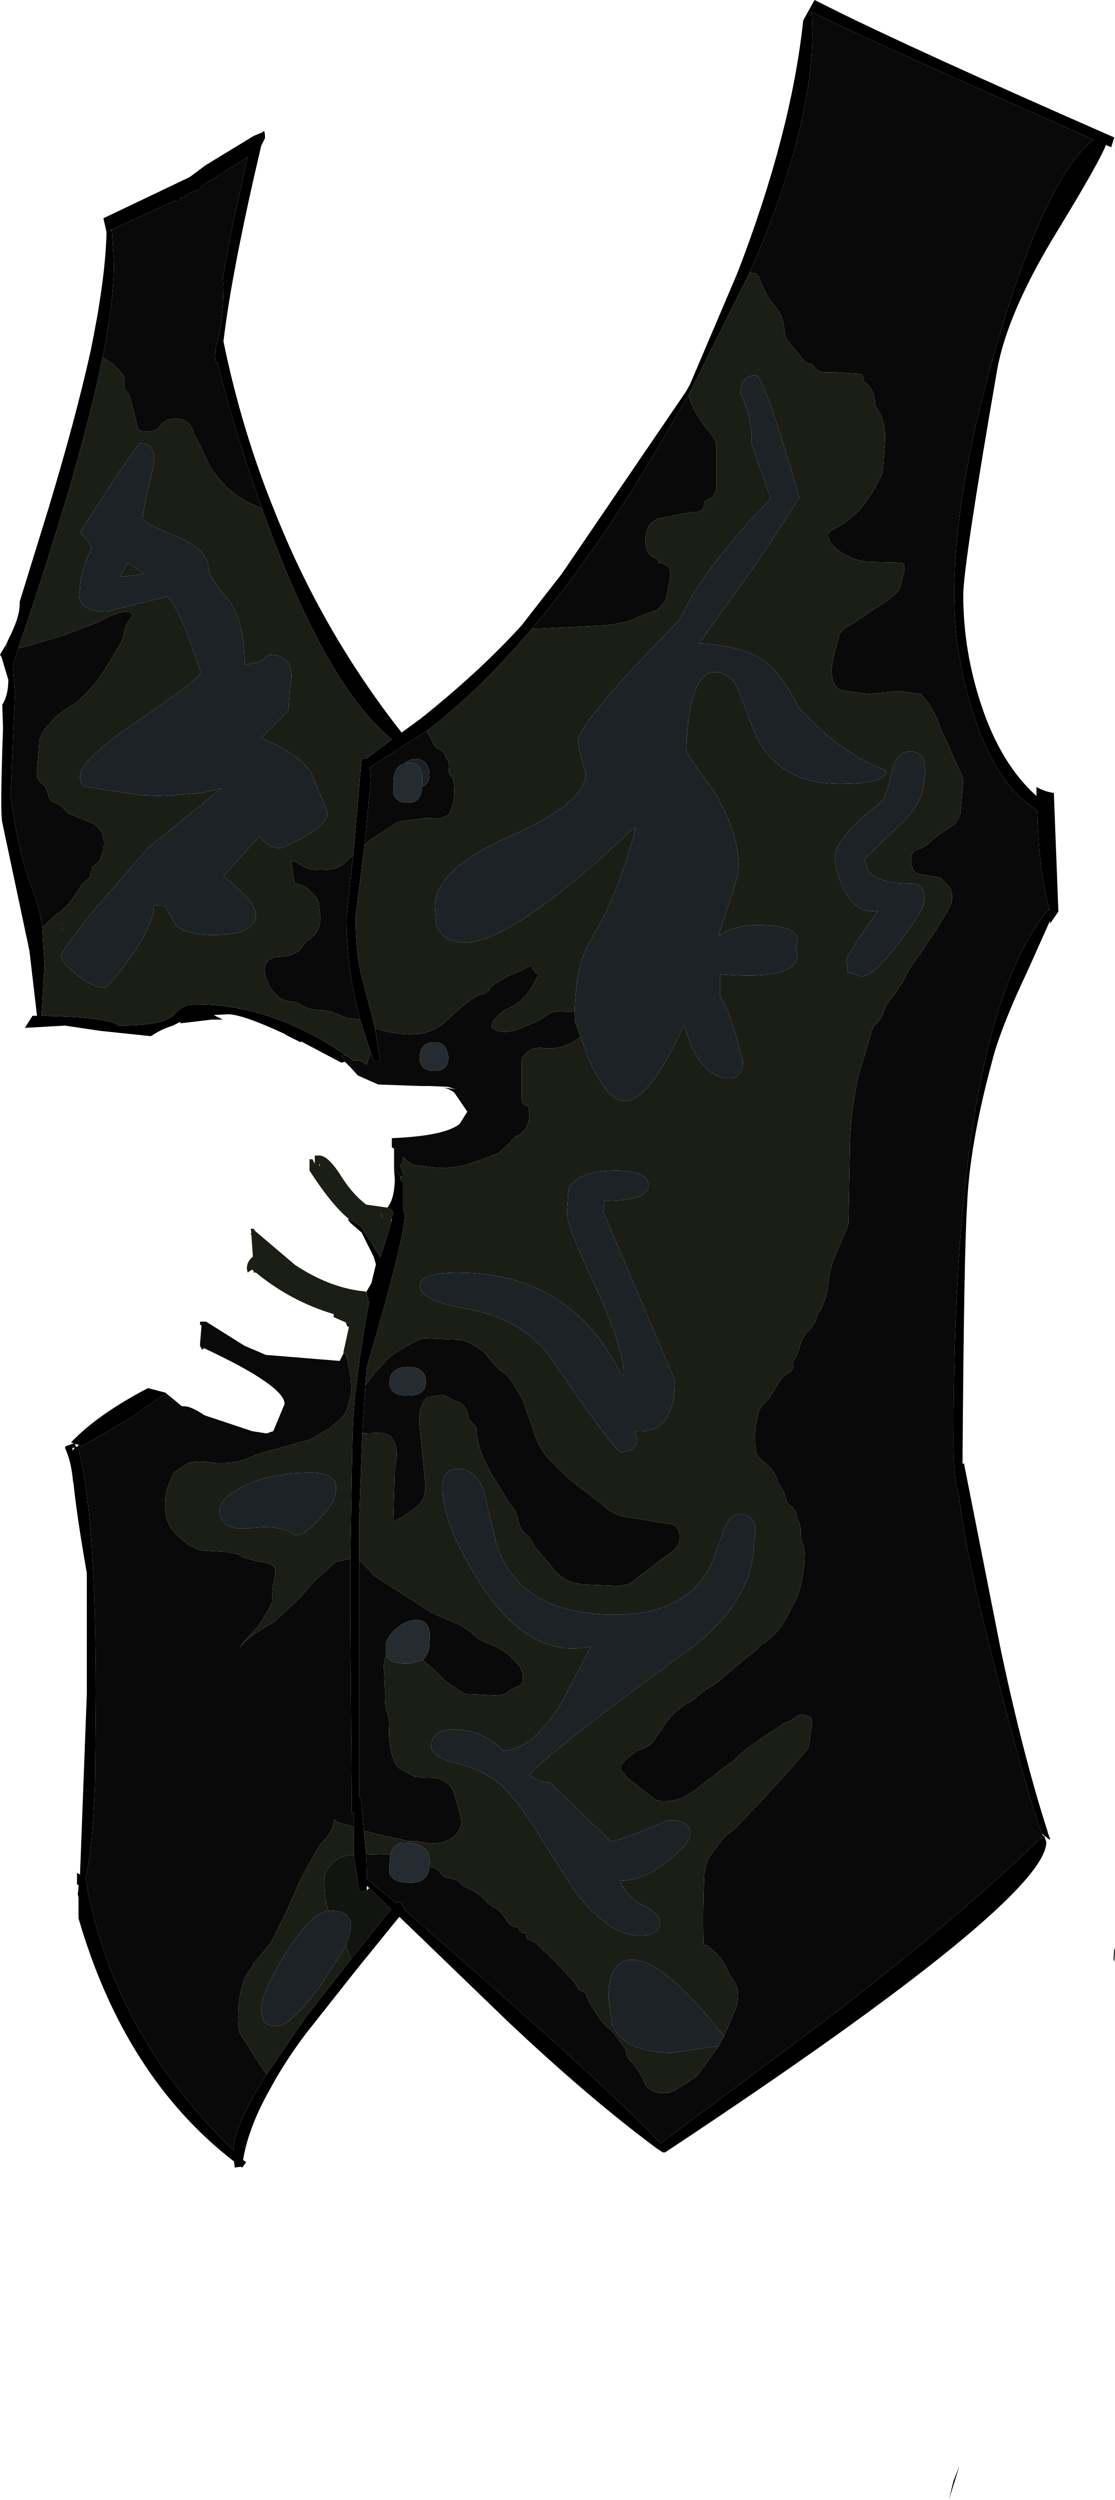 <?xml version="1.0" encoding="UTF-8" standalone="no"?>
<svg xmlns:xlink="http://www.w3.org/1999/xlink" height="165.5px" width="73.85px" xmlns="http://www.w3.org/2000/svg">
  <g transform="matrix(1.0, 0.0, 0.0, 1.0, 0.0, 0.0)">
    <path d="M49.65 18.05 Q53.8 8.6 53.8 2.15 L53.75 0.8 Q58.5 3.1 72.45 9.25 69.45 11.5 66.35 21.7 63.2 32.1 63.2 39.45 63.2 43.3 64.45 47.2 65.95 51.95 68.7 53.65 68.8 57.7 69.5 60.2 L69.45 60.2 Q63.15 67.8 63.15 95.35 63.15 97.75 63.45 98.85 L63.5 98.85 Q63.85 102.55 66.1 111.2 68.0 118.6 69.0 121.4 L69.1 121.55 Q61.95 128.4 51.8 135.9 L43.75 141.9 Q40.65 138.6 32.45 131.4 L26.8 126.45 26.85 126.4 26.55 126.0 26.3 125.9 26.25 126.0 24.3 124.4 24.3 123.95 24.25 122.8 25.55 122.75 25.85 122.8 25.8 123.4 25.8 124.05 Q26.05 124.65 27.15 124.65 28.35 124.65 28.45 123.6 L28.55 123.6 28.85 123.7 29.1 123.85 Q29.25 124.3 29.8 124.35 30.3 124.4 30.55 124.75 L30.85 124.95 Q31.75 125.3 32.3 126.0 L32.6 126.2 32.95 126.4 33.2 126.65 33.55 127.1 Q33.75 127.55 34.3 127.6 L34.55 127.95 34.8 127.95 34.9 128.35 35.45 128.6 35.8 128.95 36.75 129.85 37.1 130.2 37.45 130.6 38.05 131.25 38.35 131.75 Q38.85 131.85 38.9 132.25 L39.1 132.7 39.8 133.75 40.15 134.15 40.45 134.4 40.65 134.6 41.45 135.7 41.5 136.05 41.7 136.4 41.95 136.65 42.15 136.9 42.6 137.65 Q42.9 138.7 44.3 138.55 L44.7 138.4 45.15 138.1 45.5 137.9 46.2 137.4 47.6 135.45 47.95 134.8 48.6 133.3 Q49.15 132.05 48.65 131.2 L48.45 130.9 48.3 130.7 Q47.95 129.6 46.75 128.75 46.7 128.9 46.6 128.7 46.55 126.35 46.65 124.0 L46.9 123.05 47.3 122.5 47.5 122.25 Q47.8 121.75 48.25 121.4 L48.65 121.1 50.6 119.05 52.5 116.95 52.85 116.55 53.2 116.15 53.55 115.7 53.8 114.0 53.7 113.7 Q53.0 113.35 52.7 113.7 L52.3 113.95 51.9 114.1 51.5 114.4 50.85 114.8 49.55 115.7 48.85 116.3 48.5 116.65 47.85 117.1 46.05 118.5 Q45.05 119.3 43.8 119.25 L43.4 119.15 41.55 117.7 41.15 117.2 41.15 116.85 41.5 116.45 42.05 116.0 Q42.2 115.9 42.3 115.85 43.05 115.65 43.3 115.25 L43.6 114.8 43.9 114.4 Q44.5 113.3 45.85 112.6 L46.55 112.0 46.85 111.8 47.5 111.4 47.85 111.1 49.25 109.9 49.65 109.6 50.2 109.15 50.4 108.9 Q51.5 108.2 52.0 107.25 L52.65 106.05 52.9 105.45 Q53.3 104.15 53.3 102.75 L53.2 102.3 Q53.0 101.95 53.05 101.25 L52.95 100.85 52.8 100.5 Q52.7 99.85 52.35 99.7 L52.15 99.5 52.0 99.05 51.9 98.75 51.7 98.4 51.55 98.2 Q51.35 97.35 50.55 96.75 50.1 96.45 50.05 96.0 49.9 94.65 50.25 93.5 L50.4 93.15 51.0 92.5 51.75 91.25 52.1 90.95 Q52.6 90.8 52.55 90.25 52.55 90.0 52.7 89.9 L52.95 89.25 Q53.15 88.4 53.75 87.9 L54.0 87.5 54.15 87.05 Q54.85 85.95 54.9 84.5 L55.15 83.55 55.4 82.95 56.1 81.3 56.2 81.0 56.3 75.5 56.4 73.95 Q56.55 72.65 56.85 71.25 L57.0 70.75 57.75 68.25 57.9 67.9 Q58.45 67.45 58.6 66.75 L58.85 66.3 59.2 65.9 59.4 65.6 59.7 65.15 59.9 64.8 Q60.3 63.95 60.85 63.3 L62.05 61.5 62.9 60.05 Q63.2 59.5 62.95 58.8 L62.3 58.1 61.05 57.9 60.8 57.85 60.5 57.65 Q60.0 56.3 61.05 56.15 L61.45 55.9 61.7 55.65 62.0 55.4 63.3 54.5 63.6 53.95 63.8 51.75 63.7 51.3 63.0 49.8 62.9 49.5 62.7 49.1 62.3 48.25 62.1 47.65 61.75 47.0 61.5 46.55 61.15 46.15 61.0 45.95 59.55 45.75 57.55 45.95 57.1 45.9 56.05 45.75 55.6 45.65 Q54.9 45.15 55.15 43.75 L55.2 43.5 55.6 42.0 55.85 41.65 56.55 41.25 57.55 40.55 58.5 39.95 59.35 39.3 59.6 38.95 59.9 37.75 Q59.95 37.2 59.55 37.25 L57.55 37.2 Q56.3 37.1 55.3 36.25 54.8 35.85 54.9 35.25 L55.1 35.1 55.45 34.9 55.9 34.65 56.75 33.95 Q57.6 33.05 58.35 31.55 L58.45 31.25 58.6 29.5 Q58.75 27.95 58.05 27.0 L57.95 26.75 Q57.95 25.75 57.2 25.25 57.2 24.7 56.8 24.75 L55.3 24.65 54.8 24.65 Q54.1 24.7 53.8 24.1 53.35 24.1 53.1 23.7 L52.1 22.45 51.95 22.0 Q51.95 20.95 51.3 20.25 50.7 19.55 50.25 18.3 L50.05 18.1 49.65 18.05 M12.05 93.1 L12.2 93.1 Q12.65 93.1 13.55 93.7 L16.7 94.75 17.65 94.9 18.0 94.95 18.1 94.75 18.85 92.95 Q18.85 91.75 13.5 89.25 L13.35 89.3 13.25 89.1 13.25 88.95 13.35 87.75 13.25 87.7 13.25 87.5 13.65 87.5 16.2 89.1 17.6 89.7 22.5 90.1 22.75 89.6 22.9 89.65 Q23.3 91.0 23.25 92.25 L23.0 93.25 22.8 93.65 22.55 93.95 22.25 94.2 21.85 94.55 20.55 95.3 17.3 96.2 16.85 96.35 Q15.5 97.05 13.8 96.8 12.65 96.6 12.1 97.1 L11.5 97.5 11.3 98.0 Q10.85 98.9 10.95 100.0 11.0 101.15 12.1 101.95 L12.5 102.3 13.3 102.65 15.05 102.75 15.75 102.9 16.1 103.1 16.8 103.3 17.55 103.45 18.0 103.6 Q18.35 103.8 18.2 104.45 18.0 105.1 18.05 106.0 L17.8 106.55 17.05 107.75 Q16.4 108.35 15.85 109.1 L16.25 108.65 Q16.95 108.05 18.05 107.45 L18.3 107.25 19.85 105.8 20.45 105.1 20.8 104.7 21.7 103.9 21.95 103.65 22.25 103.4 23.2 103.2 23.2 107.1 23.3 120.0 23.45 120.0 23.45 120.95 22.8 120.75 Q22.35 120.7 22.15 120.45 22.0 121.4 21.3 122.0 L21.1 122.3 20.0 124.25 19.85 124.55 19.0 126.5 17.95 128.6 16.8 130.0 16.65 130.3 16.4 130.6 16.25 130.85 Q15.65 132.4 15.8 134.25 L15.9 134.65 17.65 137.35 Q15.5 140.75 15.45 142.35 7.35 134.5 5.65 124.25 L5.7 124.15 Q6.15 122.35 6.3 117.9 L6.35 112.25 Q6.35 100.15 5.15 95.75 L5.2 95.65 5.45 95.75 8.7 93.85 10.8 92.35 12.05 93.1 M26.1 77.05 L26.1 76.05 25.95 75.95 25.95 75.35 26.0 75.35 Q29.5 75.2 30.45 74.4 L30.95 73.6 30.1 72.35 Q29.8 72.1 29.35 72.0 L30.15 72.1 29.65 71.95 28.4 71.9 28.2 71.9 27.85 71.9 25.05 71.8 23.7 71.2 23.25 70.7 22.85 70.3 22.6 69.9 22.8 69.85 22.85 69.85 22.95 69.9 23.4 70.2 23.7 70.2 Q23.9 70.2 24.3 70.5 L24.35 70.25 24.55 69.7 24.75 70.25 25.2 70.25 24.85 68.2 24.9 68.1 25.8 68.35 26.3 68.4 Q28.0 68.7 29.2 67.9 L29.6 67.55 Q30.45 66.7 31.55 65.95 L31.8 65.85 Q32.35 65.8 32.5 65.35 L32.75 65.15 33.35 64.8 Q33.8 64.5 34.35 64.35 L35.2 63.9 Q35.3 64.4 35.7 64.5 L35.55 64.75 Q35.05 65.8 34.35 66.35 L34.0 66.6 33.4 66.9 33.0 67.2 32.65 67.6 32.55 68.0 Q32.95 68.45 34.05 68.25 L35.6 67.6 35.95 67.4 36.4 67.1 36.8 66.95 38.05 67.0 38.05 67.55 38.45 68.65 38.3 68.75 Q37.3 69.5 36.05 69.4 35.25 69.3 34.95 69.65 L34.7 69.9 Q34.55 70.0 34.55 70.25 L34.55 72.75 Q34.55 73.15 35.0 73.25 L35.05 73.5 Q35.15 74.85 34.15 75.25 L33.7 75.7 33.35 76.05 33.0 76.35 32.35 76.6 31.5 76.9 Q30.25 77.4 28.8 77.3 L27.55 77.15 Q27.3 77.15 27.1 76.95 L26.7 76.6 26.65 77.05 26.55 77.1 26.5 77.1 26.55 77.25 26.75 77.8 26.6 77.95 26.5 77.85 26.1 77.35 26.1 77.05 M24.2 91.7 L24.9 90.8 25.25 90.45 25.6 90.05 26.0 89.7 Q26.8 89.15 27.75 88.7 L28.05 88.6 30.5 88.7 31.1 88.9 31.95 89.4 32.25 89.75 32.75 90.35 33.1 90.7 33.55 91.0 34.2 91.95 34.45 92.35 34.65 92.75 34.75 93.05 35.35 94.75 Q35.7 96.0 36.65 96.9 L37.15 97.4 37.8 98.0 40.05 99.75 Q40.5 100.15 41.05 100.35 L41.3 100.4 44.3 100.9 Q44.85 100.9 45.0 101.5 45.15 102.35 44.35 102.85 L43.8 103.25 41.7 104.85 41.05 105.0 38.55 104.9 38.05 104.8 Q37.1 104.55 36.45 103.6 L36.1 103.2 35.75 102.8 35.4 102.4 35.25 102.05 35.05 101.75 Q34.4 101.3 34.3 100.5 L34.1 99.95 33.75 99.55 33.4 98.95 32.5 97.5 32.0 96.5 Q31.6 95.6 31.55 94.5 L31.05 93.95 Q30.9 92.85 30.1 92.75 L29.6 92.45 29.3 92.35 28.3 92.5 Q27.65 93.1 27.8 94.5 L28.15 98.0 Q28.3 99.25 27.55 99.8 L26.7 100.4 26.05 100.75 26.15 97.25 26.2 97.0 Q26.45 95.9 25.9 95.1 L25.6 94.95 25.3 94.85 24.0 94.9 24.2 91.7 M23.8 103.3 L24.45 103.95 24.75 104.3 28.55 106.75 29.55 107.2 Q30.85 107.65 31.6 108.45 L32.05 108.7 Q33.25 109.1 33.85 109.7 L34.45 110.35 34.6 110.75 Q34.75 111.55 34.3 111.65 33.85 111.8 33.45 112.15 L33.05 112.25 30.8 112.15 30.55 112.0 29.85 111.55 29.5 111.3 28.75 110.55 28.35 110.2 28.0 109.9 Q28.45 109.5 28.45 108.7 28.6 107.25 27.55 107.25 26.9 107.25 26.2 107.85 25.55 108.45 25.55 109.0 L25.55 109.6 25.6 109.65 Q25.35 110.0 25.45 110.75 L25.5 112.0 Q25.45 113.0 25.7 113.55 L25.8 114.0 Q25.65 115.75 26.25 116.9 L26.5 117.1 27.4 117.6 28.05 117.7 Q29.85 117.55 30.15 119.0 L30.45 120.05 Q30.75 120.95 30.1 121.55 29.3 122.3 27.65 121.9 L27.05 121.9 25.8 121.6 25.05 121.45 24.1 121.2 23.9 119.0 23.8 119.0 23.8 103.3 M45.6 26.15 L45.8 26.75 Q46.35 27.95 47.2 28.85 L47.4 29.25 47.45 29.5 47.45 32.25 47.4 32.55 47.2 32.9 46.85 33.1 Q46.7 33.15 46.65 33.25 46.65 34.0 45.8 33.9 L45.3 34.0 43.55 34.35 43.3 34.5 Q42.6 35.0 42.8 36.25 42.9 36.8 43.5 37.0 L43.65 37.25 Q44.55 37.4 44.4 38.25 L44.1 39.7 43.85 40.05 43.5 40.4 43.05 40.55 Q42.45 40.75 41.85 41.05 L41.55 41.15 40.55 41.35 40.05 41.4 35.2 41.65 Q39.8 36.25 44.35 28.3 L45.6 26.15 M28.25 48.4 L28.6 49.0 Q28.75 49.45 29.0 49.55 29.45 49.75 29.55 50.2 L29.7 50.4 29.75 50.75 Q29.65 51.3 29.95 51.45 L30.05 51.75 Q30.2 53.15 29.7 53.95 29.55 54.0 29.15 54.2 L28.3 54.15 26.75 54.35 26.3 54.45 24.45 55.65 24.15 55.95 24.55 51.7 24.5 50.8 28.25 48.4 M7.4 15.2 L11.55 13.3 11.8 13.35 11.95 13.2 11.95 13.1 12.2 13.05 12.45 12.85 13.0 12.6 13.0 12.65 13.3 12.45 13.3 12.35 14.9 11.35 16.4 10.4 15.35 15.15 14.75 18.4 14.8 18.95 Q14.8 21.3 14.3 23.0 L14.25 23.8 14.3 24.0 14.4 24.0 Q15.4 28.05 17.1 32.95 L17.35 33.65 16.5 33.3 Q15.3 32.65 14.55 31.75 L14.35 31.5 14.0 31.05 13.7 30.45 13.4 29.8 13.1 29.2 12.85 28.75 Q12.55 27.45 11.05 27.8 L10.65 28.1 10.45 28.4 10.05 28.55 Q9.25 28.7 9.1 28.25 L8.6 26.25 8.45 25.95 Q8.15 25.8 8.25 25.25 L8.2 24.9 8.0 24.65 7.5 24.1 7.15 23.9 6.8 23.65 Q7.55 19.85 7.55 17.45 L7.4 15.25 7.4 15.2 M23.4 56.6 L22.95 60.75 Q22.95 64.2 23.85 67.5 L23.05 67.4 22.75 67.3 21.85 66.95 21.55 66.9 Q20.4 66.9 19.8 66.45 L19.55 66.35 Q18.9 66.3 18.5 66.05 17.8 65.5 17.55 64.5 17.4 63.75 18.0 63.45 L18.3 63.35 Q19.7 63.35 20.1 62.55 L20.3 62.3 Q21.35 61.75 21.2 60.5 L21.1 59.75 20.95 59.4 20.7 59.15 Q20.25 58.65 19.8 58.55 L19.5 58.45 19.3 57.0 19.7 57.1 Q20.3 57.6 21.05 57.6 22.2 57.65 22.75 57.2 L23.4 56.6 M1.2 42.95 L1.25 42.9 1.55 42.85 2.25 42.65 4.1 42.1 6.5 41.2 6.8 41.05 Q7.3 40.75 7.85 40.6 8.6 40.3 8.8 40.75 8.3 41.25 8.2 42.0 L8.05 42.5 6.7 44.7 6.4 45.1 5.95 45.65 5.45 46.15 5.2 46.4 4.6 46.8 3.85 47.3 3.25 47.95 Q2.6 48.6 2.6 49.25 L2.45 51.0 Q2.4 51.65 2.75 51.85 3.05 52.0 3.15 52.5 L3.25 52.8 3.4 53.05 Q4.05 53.25 4.5 53.85 L5.25 54.15 5.6 54.3 Q7.1 54.7 6.85 56.25 L6.65 56.9 6.45 57.15 6.05 57.45 Q6.2 57.65 6.0 57.75 L5.95 58.1 Q5.45 58.45 5.3 58.75 L4.8 59.5 4.5 59.9 3.95 60.4 3.7 60.55 2.8 61.4 Q2.6 60.05 2.2 59.05 1.2 56.5 0.7 52.65 L1.0 45.95 0.85 44.05 1.2 42.95 M27.95 52.1 Q28.45 51.9 28.45 51.25 28.35 50.25 27.55 50.25 27.05 50.25 26.8 50.55 26.05 50.7 26.05 51.9 L26.05 52.55 Q26.25 53.15 27.05 53.15 27.9 53.15 27.95 52.1 M29.7 70.0 Q29.6 69.0 28.8 69.0 27.8 69.0 27.8 70.05 27.8 70.9 28.8 70.9 29.7 70.9 29.7 70.0 M27.05 90.5 Q25.8 90.5 25.8 91.55 25.8 92.4 27.05 92.4 28.2 92.4 28.2 91.5 28.2 90.5 27.05 90.5" fill="#090909" fill-rule="evenodd" stroke="none"/>
    <path d="M69.5 60.2 Q68.8 57.7 68.7 53.65 65.95 51.95 64.45 47.2 63.2 43.3 63.2 39.45 63.2 32.1 66.35 21.7 69.45 11.5 72.45 9.25 58.5 3.1 53.75 0.8 L53.8 2.15 Q53.8 8.6 49.65 18.05 L45.6 26.15 44.35 28.3 Q39.8 36.25 35.2 41.65 31.75 45.75 28.25 48.4 L24.5 50.8 24.55 51.7 24.15 55.95 23.55 60.7 Q23.55 63.4 24.1 65.2 L24.85 68.1 24.85 68.2 25.2 70.25 24.75 70.25 24.55 69.7 23.85 67.5 Q22.95 64.2 22.95 60.75 L23.4 56.6 23.4 56.55 23.95 50.25 24.25 50.25 25.95 48.95 Q21.5 45.3 17.35 33.65 L17.1 32.95 Q15.4 28.05 14.4 24.0 L14.3 24.0 14.25 23.8 14.3 23.0 Q14.8 21.3 14.8 18.95 L14.75 18.4 15.35 15.15 16.4 10.4 14.9 11.35 13.3 12.35 13.3 12.45 13.0 12.65 13.0 12.6 12.45 12.85 12.2 13.05 11.95 13.1 11.95 13.2 11.8 13.35 11.55 13.3 7.4 15.2 7.3 15.25 7.4 15.25 7.55 17.45 Q7.55 19.85 6.8 23.65 5.35 30.8 1.2 42.95 L0.85 44.05 1.0 45.95 0.7 52.65 Q1.2 56.5 2.2 59.05 2.6 60.05 2.8 61.4 L2.95 63.85 2.75 67.25 Q7.25 67.35 7.85 67.9 10.85 67.9 11.5 67.2 12.1 66.5 12.85 66.5 L13.0 66.5 Q18.05 66.5 22.95 69.9 L22.85 69.85 22.8 69.85 22.6 69.9 22.85 70.3 22.6 70.35 19.95 68.95 19.9 69.0 19.0 68.55 18.85 68.45 Q16.05 67.15 15.1 67.15 L14.15 67.2 14.75 67.5 14.3 67.5 14.05 67.5 11.95 67.75 11.95 67.65 11.45 67.9 Q10.65 68.15 10.0 68.6 L6.65 68.25 4.3 67.9 1.65 68.05 2.15 67.25 2.45 67.25 1.95 62.95 0.15 54.45 Q0.0 53.8 0.2 48.2 L0.15 46.65 Q0.55 46.05 0.55 45.0 L0.1 43.5 0.0 43.35 0.35 42.75 0.4 42.85 0.5 42.45 Q1.3 40.9 1.3 40.05 L1.3 39.85 3.2 33.7 Q5.0 27.75 6.0 23.25 6.95 18.65 7.05 15.6 L7.05 15.5 7.05 15.35 6.85 14.45 12.3 11.85 12.6 11.7 13.6 10.95 16.8 9.0 17.4 8.75 Q17.55 8.5 17.55 9.15 L17.3 9.65 Q15.35 17.95 14.8 22.6 16.0 28.45 18.15 33.75 21.3 41.75 26.6 48.5 L27.9 47.55 28.7 46.9 Q32.05 44.15 34.55 41.4 L37.2 38.0 45.45 25.9 45.7 25.45 48.85 18.05 Q52.4 8.85 53.2 1.35 L53.95 0.0 54.95 0.5 Q60.35 3.2 73.8 9.1 L73.6 9.75 73.25 9.6 Q72.8 10.75 70.15 15.1 66.75 20.6 66.05 24.45 63.8 37.45 63.8 39.4 63.8 43.1 65.0 46.7 66.3 50.6 68.65 52.7 L68.65 52.1 Q69.15 52.4 69.8 52.5 L70.1 60.35 69.55 61.15 69.55 60.95 68.05 64.3 Q66.25 68.1 65.7 70.3 64.2 75.85 64.05 79.85 63.85 82.75 63.75 96.9 L63.85 96.9 66.3 109.3 Q67.8 116.35 69.4 121.3 L69.4 121.35 69.5 121.6 69.55 121.7 69.5 121.8 69.15 121.5 69.3 121.95 Q69.3 125.8 44.05 142.5 L43.9 142.5 43.45 142.2 Q39.0 138.9 33.6 133.8 L26.45 126.9 23.65 130.35 20.25 134.65 Q18.9 136.45 18.0 138.1 16.45 140.8 16.1 143.0 L16.3 143.15 16.05 143.5 15.95 143.45 15.55 143.5 15.5 143.1 Q8.25 137.5 5.2 127.0 L5.2 125.65 5.15 125.4 5.2 125.0 5.2 124.8 5.1 124.75 5.1 124.0 5.3 124.1 5.75 112.15 5.75 104.15 Q5.05 100.15 4.85 98.0 L4.85 98.25 Q4.75 96.8 4.3 95.85 L4.35 95.75 4.9 95.55 4.7 95.5 Q6.45 93.65 9.8 91.9 L10.95 92.2 12.05 93.1 10.8 92.35 8.7 93.85 5.45 95.75 5.2 95.65 4.95 95.6 5.05 95.8 5.15 95.75 Q6.35 100.15 6.35 112.25 L6.3 117.9 Q6.15 122.35 5.7 124.15 L5.65 124.25 Q7.35 134.5 15.45 142.35 15.5 140.75 17.65 137.35 L20.25 133.55 23.25 129.7 25.9 126.4 24.45 125.0 24.3 124.85 24.3 125.15 23.8 125.25 23.45 123.0 23.45 122.85 23.45 120.95 23.45 120.0 23.3 120.0 23.2 107.1 23.2 103.2 23.35 95.0 23.4 93.85 23.5 92.55 23.8 90.15 23.8 90.1 24.15 87.85 24.45 86.15 24.35 86.15 24.4 85.95 24.3 85.8 24.3 85.7 24.25 85.55 24.6 84.95 24.9 83.7 24.75 83.2 23.95 81.6 23.2 80.95 23.05 80.75 23.1 80.7 23.9 81.2 25.2 83.25 25.95 80.8 25.95 80.75 25.9 80.75 26.05 80.3 25.95 80.1 25.65 79.95 Q26.1 79.45 26.15 78.15 L26.1 77.35 26.1 77.05 26.1 77.35 26.5 77.85 Q26.5 78.2 26.65 78.25 L26.7 78.25 26.7 80.05 26.8 80.45 Q26.8 82.0 24.3 90.5 L24.2 91.7 24.0 94.9 23.8 100.25 23.8 103.3 23.8 119.0 23.9 119.0 24.1 121.2 24.25 122.8 24.3 123.95 24.3 124.4 26.25 126.0 26.3 125.9 26.55 126.0 26.85 126.4 26.8 126.45 32.45 131.4 Q40.65 138.6 43.75 141.9 L51.8 135.9 Q61.95 128.4 69.1 121.55 L69.15 121.5 69.0 121.4 Q68.0 118.6 66.1 111.2 63.85 102.55 63.5 98.85 L63.45 98.85 Q63.15 97.75 63.15 95.35 63.15 67.8 69.45 60.2 L69.5 60.25 69.5 60.2 M17.65 94.9 L18.1 94.75 18.0 94.95 17.65 94.9 M23.1 87.85 L23.0 87.8 22.9 87.55 23.1 87.65 23.1 87.85 M26.55 77.1 L26.55 77.25 26.5 77.1 26.55 77.1 M4.15 61.45 Q4.05 61.75 4.05 61.15 L4.2 61.45 4.15 61.45 M4.8 95.85 L4.8 96.05 4.95 95.85 4.8 95.85 M23.4 80.5 L23.45 80.55 23.4 80.5 M25.3 80.65 L25.3 80.45 25.15 80.35 25.35 80.4 25.3 80.65 M73.75 129.7 L73.8 129.0 73.85 129.1 73.8 129.9 73.75 129.7 M63.15 164.25 L63.55 163.25 62.85 165.5 63.15 164.25" fill="#000000" fill-rule="evenodd" stroke="none"/>
    <path d="M49.65 18.05 L50.05 18.1 50.25 18.3 Q50.7 19.55 51.3 20.25 51.95 20.95 51.95 22.0 L52.1 22.45 53.1 23.7 Q53.35 24.1 53.8 24.1 54.1 24.7 54.8 24.65 L55.3 24.65 56.8 24.75 Q57.2 24.7 57.2 25.25 57.95 25.75 57.95 26.75 L58.05 27.0 Q58.75 27.95 58.6 29.5 L58.45 31.25 58.35 31.55 Q57.6 33.05 56.75 33.95 L55.9 34.65 55.45 34.9 55.1 35.1 54.9 35.25 Q54.8 35.85 55.3 36.25 56.3 37.1 57.55 37.2 L59.55 37.25 Q59.95 37.2 59.9 37.75 L59.6 38.95 59.35 39.3 58.5 39.95 57.55 40.55 56.55 41.25 55.85 41.65 55.6 42.0 55.2 43.5 55.15 43.75 Q54.9 45.15 55.6 45.65 L56.05 45.75 57.1 45.9 57.55 45.95 59.55 45.75 61.0 45.95 61.15 46.15 61.5 46.55 61.75 47.0 62.1 47.65 62.3 48.25 62.7 49.1 62.9 49.5 63.0 49.8 63.7 51.3 63.8 51.75 63.6 53.95 63.3 54.5 62.0 55.4 61.7 55.65 61.45 55.9 61.05 56.15 Q60.0 56.3 60.5 57.65 L60.8 57.85 61.05 57.9 62.3 58.1 62.95 58.8 Q63.2 59.5 62.9 60.05 L62.05 61.5 60.85 63.3 Q60.3 63.95 59.9 64.8 L59.7 65.15 59.4 65.6 59.2 65.9 58.85 66.3 58.6 66.75 Q58.45 67.45 57.9 67.9 L57.75 68.25 57.0 70.75 56.85 71.25 Q56.55 72.65 56.4 73.95 L56.3 75.5 56.2 81.0 56.1 81.3 55.4 82.95 55.15 83.55 54.9 84.5 Q54.85 85.95 54.15 87.05 L54.0 87.5 53.75 87.9 Q53.15 88.4 52.95 89.25 L52.7 89.9 Q52.55 90.0 52.55 90.25 52.6 90.8 52.1 90.95 L51.75 91.25 51.0 92.5 50.4 93.15 50.25 93.5 Q49.9 94.65 50.05 96.0 50.1 96.45 50.55 96.75 51.35 97.35 51.55 98.2 L51.7 98.4 51.9 98.75 52.0 99.05 52.15 99.5 52.35 99.7 Q52.7 99.85 52.8 100.5 L52.95 100.85 53.05 101.25 Q53.0 101.95 53.2 102.3 L53.3 102.75 Q53.3 104.15 52.9 105.45 L52.65 106.05 52.0 107.25 Q51.5 108.2 50.4 108.9 L50.2 109.15 49.65 109.6 49.25 109.9 47.85 111.1 47.5 111.4 46.85 111.8 46.55 112.0 45.85 112.6 Q44.5 113.3 43.9 114.4 L43.6 114.8 43.3 115.25 Q43.05 115.65 42.3 115.85 42.2 115.9 42.05 116.0 L41.5 116.45 41.15 116.85 41.15 117.2 41.55 117.7 43.4 119.15 43.8 119.25 Q45.05 119.3 46.05 118.5 L47.85 117.1 48.5 116.65 48.85 116.3 49.55 115.7 50.85 114.8 51.5 114.4 51.9 114.1 52.3 113.95 52.7 113.7 Q53.0 113.35 53.7 113.7 L53.8 114.0 53.55 115.7 53.2 116.15 52.85 116.55 52.5 116.95 50.6 119.05 48.65 121.1 48.25 121.4 Q47.8 121.75 47.5 122.25 L47.3 122.5 46.9 123.05 46.65 124.0 Q46.55 126.35 46.6 128.7 46.7 128.9 46.75 128.75 47.95 129.6 48.3 130.7 L48.45 130.9 48.65 131.2 Q49.15 132.05 48.6 133.3 L47.95 134.8 Q43.95 129.75 41.9 129.75 40.3 129.75 40.3 132.25 L40.55 134.1 Q41.4 135.9 44.55 135.9 L47.6 135.45 46.2 137.4 45.5 137.9 45.15 138.1 44.7 138.4 44.3 138.55 Q42.9 138.7 42.6 137.65 L42.15 136.9 41.95 136.65 41.7 136.4 41.5 136.05 41.45 135.7 40.65 134.6 40.45 134.4 40.15 134.15 39.8 133.75 39.1 132.7 38.9 132.25 Q38.85 131.85 38.35 131.75 L38.05 131.25 37.45 130.6 37.1 130.2 36.75 129.85 35.8 128.95 35.45 128.6 34.9 128.35 34.8 127.95 34.55 127.95 34.3 127.6 Q33.75 127.55 33.55 127.1 L33.2 126.65 32.95 126.4 32.6 126.2 32.3 126.0 Q31.75 125.3 30.85 124.95 L30.55 124.75 Q30.3 124.4 29.8 124.35 29.25 124.3 29.1 123.85 L28.85 123.7 28.55 123.6 28.45 123.6 28.45 123.45 Q28.6 122.0 26.8 122.0 26.05 122.0 25.85 122.8 L25.55 122.75 24.25 122.8 24.1 121.2 25.05 121.45 25.8 121.6 27.05 121.9 27.65 121.9 Q29.3 122.3 30.1 121.55 30.75 120.95 30.45 120.05 L30.15 119.0 Q29.85 117.55 28.05 117.7 L27.4 117.6 26.5 117.1 26.25 116.9 Q25.65 115.75 25.8 114.0 L25.7 113.55 Q25.45 113.0 25.5 112.0 L25.45 110.75 Q25.35 110.0 25.6 109.65 25.85 110.15 27.05 110.15 L28.0 109.9 28.35 110.2 28.75 110.55 29.5 111.3 29.85 111.55 30.55 112.0 30.8 112.15 33.05 112.25 33.45 112.15 Q33.85 111.8 34.3 111.65 34.75 111.55 34.6 110.75 L34.45 110.35 33.85 109.7 Q33.25 109.1 32.05 108.7 L31.6 108.45 Q30.85 107.65 29.55 107.2 L28.55 106.75 24.75 104.3 24.45 103.95 23.8 103.3 23.8 100.25 24.0 94.9 25.3 94.85 25.6 94.95 25.9 95.1 Q26.45 95.9 26.2 97.0 L26.15 97.25 26.05 100.75 26.7 100.4 27.55 99.8 Q28.3 99.25 28.15 98.0 L27.8 94.5 Q27.65 93.1 28.3 92.5 L29.3 92.35 29.6 92.45 30.1 92.75 Q30.9 92.85 31.05 93.95 L31.55 94.5 Q31.6 95.6 32.0 96.5 L32.5 97.5 33.4 98.95 33.75 99.55 34.1 99.95 34.3 100.5 Q34.4 101.3 35.05 101.75 L35.25 102.05 35.4 102.4 35.75 102.8 36.1 103.2 36.45 103.6 Q37.1 104.55 38.05 104.8 L38.55 104.9 41.05 105.0 41.7 104.85 43.8 103.25 44.35 102.85 Q45.15 102.35 45.0 101.5 44.85 100.9 44.3 100.9 L41.3 100.4 41.05 100.35 Q40.5 100.15 40.05 99.75 L37.8 98.0 37.15 97.4 36.65 96.9 Q35.7 96.0 35.35 94.75 L34.75 93.05 34.65 92.75 34.45 92.35 34.2 91.95 33.55 91.0 33.1 90.7 32.75 90.35 32.25 89.75 31.95 89.4 31.1 88.9 30.5 88.7 28.05 88.6 27.75 88.7 Q26.8 89.15 26.0 89.7 L25.6 90.05 25.25 90.45 24.9 90.8 24.2 91.7 24.3 90.5 Q26.8 82.0 26.8 80.45 L26.7 80.05 26.7 78.25 26.65 78.25 Q26.5 78.2 26.5 77.85 L26.6 77.95 26.75 77.8 26.55 77.25 26.55 77.1 26.65 77.05 26.7 76.6 27.1 76.95 Q27.3 77.15 27.55 77.15 L28.8 77.3 Q30.25 77.4 31.5 76.9 L32.35 76.6 33.0 76.35 33.35 76.05 33.7 75.7 34.15 75.25 Q35.15 74.85 35.05 73.5 L35.0 73.25 Q34.55 73.15 34.55 72.75 L34.55 70.25 Q34.55 70.0 34.7 69.9 L34.95 69.65 Q35.25 69.3 36.05 69.4 37.3 69.5 38.3 68.75 L38.45 68.65 39.05 70.25 Q40.25 72.9 41.4 72.9 43.0 72.9 45.3 67.85 L45.8 69.3 Q46.85 71.4 48.3 71.4 49.2 71.4 49.2 70.25 L48.65 68.2 Q48.05 66.4 47.7 66.0 L47.7 64.5 Q53.55 65.0 52.7 62.7 53.4 61.25 50.15 61.25 48.65 61.25 47.6 61.95 L48.95 57.7 Q48.95 55.0 47.2 52.25 45.45 49.95 45.45 49.6 45.5 48.3 45.7 47.0 46.2 44.5 47.3 44.5 48.35 44.5 48.9 45.65 L49.85 48.2 Q51.3 51.9 55.65 51.9 58.7 51.9 58.7 51.0 55.8 50.0 52.9 46.85 52.1 45.25 51.3 44.35 49.85 42.75 46.3 42.6 L50.25 37.1 52.95 32.95 Q50.6 24.85 50.05 24.85 49.05 24.85 49.05 26.05 49.8 27.6 49.8 29.45 L51.05 33.0 Q46.4 37.85 45.05 41.0 38.3 47.85 38.3 49.05 38.3 49.65 38.8 51.2 38.8 53.15 33.8 55.35 28.8 57.55 28.8 60.05 L28.9 61.25 Q29.35 62.4 30.8 62.4 33.95 62.4 42.05 54.75 L42.05 55.0 Q40.9 59.4 39.1 62.25 38.15 63.85 38.05 67.0 L36.8 66.95 36.4 67.1 35.95 67.4 35.6 67.6 34.05 68.25 Q32.95 68.45 32.55 68.0 L32.65 67.6 33.0 67.2 33.4 66.9 34.0 66.6 34.35 66.35 Q35.05 65.8 35.55 64.75 L35.7 64.5 Q35.3 64.4 35.2 63.9 L34.35 64.35 Q33.8 64.5 33.35 64.8 L32.75 65.15 32.5 65.35 Q32.35 65.8 31.8 65.85 L31.55 65.95 Q30.45 66.7 29.6 67.55 L29.2 67.9 Q28.0 68.7 26.3 68.4 L25.8 68.35 24.9 68.1 24.85 68.2 24.85 68.1 24.1 65.2 Q23.55 63.4 23.55 60.7 L24.15 55.95 24.45 55.65 26.3 54.45 26.75 54.35 28.3 54.15 29.15 54.2 Q29.55 54.0 29.7 53.95 30.2 53.15 30.05 51.75 L29.95 51.45 Q29.65 51.3 29.75 50.75 L29.7 50.4 29.55 50.2 Q29.45 49.75 29.0 49.55 28.75 49.45 28.6 49.0 L28.25 48.4 Q31.75 45.75 35.2 41.65 L40.05 41.4 40.55 41.35 41.55 41.15 41.85 41.05 Q42.45 40.75 43.05 40.55 L43.5 40.4 43.85 40.05 44.1 39.7 44.4 38.25 Q44.55 37.4 43.65 37.25 L43.5 37.0 Q42.9 36.8 42.8 36.25 42.6 35.0 43.3 34.5 L43.55 34.35 45.3 34.0 45.8 33.9 Q46.65 34.0 46.65 33.25 46.7 33.15 46.85 33.1 L47.2 32.9 47.4 32.55 47.45 32.25 47.45 29.5 47.4 29.25 47.2 28.85 Q46.35 27.95 45.8 26.75 L45.6 26.15 49.65 18.05 M22.75 89.5 L23.1 87.9 23.1 87.85 23.1 87.65 22.9 87.55 22.1 87.2 22.1 87.0 Q19.25 86.15 16.95 84.25 L16.8 84.25 16.8 84.15 16.7 84.05 16.4 84.25 16.35 84.0 Q16.35 83.5 16.75 83.2 L16.65 81.75 16.6 81.7 16.65 81.6 16.6 81.35 16.8 81.35 16.9 81.5 19.55 83.75 Q21.9 85.3 24.2 85.5 L24.25 85.55 24.3 85.7 24.3 85.8 24.4 85.95 24.35 86.15 24.45 86.15 24.15 87.85 23.8 90.1 23.8 90.15 23.5 92.55 23.4 93.85 23.35 95.0 23.2 103.2 22.25 103.4 21.95 103.65 21.7 103.9 20.8 104.7 20.45 105.1 19.85 105.8 18.3 107.25 18.05 107.45 Q16.95 108.05 16.25 108.65 L15.85 109.1 Q16.4 108.35 17.05 107.75 L17.8 106.55 18.05 106.0 Q18.0 105.1 18.2 104.45 18.35 103.8 18.0 103.6 L17.55 103.45 16.8 103.3 16.1 103.1 15.75 102.9 15.05 102.75 13.3 102.65 12.5 102.3 12.1 101.95 Q11.0 101.15 10.95 100.0 10.85 98.9 11.3 98.0 L11.5 97.5 12.1 97.1 Q12.65 96.6 13.8 96.8 15.5 97.05 16.85 96.35 L17.3 96.2 20.55 95.3 21.85 94.55 22.25 94.2 22.55 93.95 22.8 93.65 23.0 93.25 23.25 92.25 Q23.3 91.0 22.9 89.65 L22.75 89.5 M23.1 80.7 Q21.95 79.75 20.5 77.5 L20.5 76.75 20.7 76.75 20.85 77.05 20.85 76.5 21.15 76.5 Q21.75 76.5 22.65 77.95 23.35 79.05 24.25 79.75 L25.65 79.95 25.95 80.1 26.05 80.3 25.9 80.75 25.9 80.8 25.95 80.8 25.2 83.25 23.9 81.2 23.1 80.7 M6.8 23.65 L7.15 23.9 7.5 24.1 8.0 24.65 8.2 24.9 8.25 25.25 Q8.15 25.8 8.45 25.95 L8.6 26.25 9.1 28.25 Q9.25 28.7 10.05 28.55 L10.45 28.4 10.65 28.1 11.05 27.8 Q12.55 27.45 12.85 28.75 L13.1 29.2 13.4 29.8 13.7 30.45 14.0 31.05 14.35 31.5 14.55 31.75 Q15.3 32.65 16.5 33.3 L17.35 33.65 Q21.5 45.3 25.95 48.95 L24.25 50.25 23.95 50.25 23.4 56.55 23.4 56.6 22.75 57.2 Q22.2 57.65 21.05 57.6 20.3 57.6 19.7 57.1 L19.3 57.0 19.5 58.45 19.8 58.55 Q20.25 58.65 20.7 59.15 L20.95 59.4 21.1 59.75 21.2 60.5 Q21.35 61.75 20.3 62.3 L20.1 62.55 Q19.7 63.35 18.3 63.35 L18.0 63.45 Q17.4 63.75 17.55 64.5 17.8 65.5 18.5 66.05 18.9 66.3 19.55 66.35 L19.8 66.45 Q20.4 66.9 21.55 66.9 L21.85 66.95 22.75 67.3 23.05 67.4 23.85 67.5 24.55 69.7 24.35 70.25 24.3 70.5 Q23.9 70.2 23.7 70.2 L23.4 70.2 22.95 69.9 Q18.05 66.5 13.0 66.5 L12.85 66.5 Q12.1 66.5 11.5 67.2 10.85 67.9 7.85 67.9 7.25 67.35 2.75 67.25 L2.95 63.85 2.8 61.4 3.7 60.55 3.95 60.4 4.5 59.9 4.8 59.5 5.3 58.75 Q5.45 58.45 5.95 58.1 L6.0 57.75 Q6.2 57.65 6.05 57.45 L6.45 57.15 6.65 56.9 6.85 56.25 Q7.1 54.7 5.6 54.3 L5.25 54.15 4.5 53.85 Q4.05 53.25 3.4 53.05 L3.25 52.8 3.15 52.5 Q3.05 52.0 2.75 51.85 2.4 51.65 2.45 51.0 L2.6 49.25 Q2.6 48.6 3.25 47.95 L3.85 47.3 4.6 46.8 5.2 46.4 5.45 46.15 5.95 45.65 6.4 45.1 6.7 44.7 8.05 42.5 8.2 42.0 Q8.3 41.25 8.8 40.75 8.6 40.3 7.85 40.6 7.3 40.75 6.8 41.05 L6.5 41.2 4.1 42.1 2.25 42.65 1.55 42.85 1.25 42.9 1.2 42.95 Q5.35 30.8 6.8 23.65 M7.95 38.2 L8.45 37.25 9.55 38.0 7.95 38.2 M9.3 29.35 Q9.05 29.35 5.3 35.25 6.05 36.0 6.05 36.35 5.3 37.9 5.3 39.0 5.15 39.4 5.3 39.75 5.6 40.5 7.05 40.5 L11.05 39.5 Q11.35 39.5 12.35 41.8 L13.3 44.5 Q13.3 44.9 9.3 47.6 5.3 50.3 5.3 51.4 5.3 52.0 5.7 52.1 L9.4 52.65 10.9 52.7 13.3 52.5 14.65 52.2 9.8 56.15 6.35 60.1 Q4.05 62.95 4.05 63.3 4.05 63.7 5.05 64.5 6.15 65.4 7.05 65.4 10.2 61.75 10.2 59.9 L10.95 60.0 11.6 61.2 Q12.25 61.9 14.15 61.9 16.95 61.9 16.95 60.55 16.95 59.7 14.8 58.0 L17.2 55.35 Q17.7 56.15 18.65 56.15 21.7 54.8 21.7 53.8 L20.65 51.25 Q20.05 50.05 17.3 48.85 L19.1 47.05 19.2 45.55 Q19.7 43.35 17.8 43.35 17.35 43.9 16.2 44.0 16.2 40.95 15.0 39.55 13.8 38.15 13.8 37.6 13.8 36.4 11.65 35.5 9.45 34.6 9.45 34.35 9.45 33.75 10.2 30.75 10.35 29.35 9.3 29.35 M4.15 61.45 L4.2 61.45 4.05 61.15 Q4.05 61.75 4.15 61.45 M37.65 78.75 L37.55 80.3 Q37.55 81.2 39.45 85.2 41.3 89.25 41.3 90.85 L41.3 91.1 41.15 91.0 Q37.8 84.25 30.3 84.25 27.8 84.25 27.8 85.15 27.8 86.1 30.9 86.65 34.65 87.3 36.55 90.0 40.75 96.15 41.15 96.15 42.2 96.05 42.2 95.25 L42.05 94.75 Q44.7 95.0 44.7 91.4 L39.95 80.2 40.05 79.5 Q42.95 79.5 42.95 78.5 42.95 77.5 40.8 77.5 38.2 77.5 37.65 78.75 M21.15 77.2 L21.2 77.15 21.15 77.05 21.15 77.2 M25.3 80.65 L25.35 80.4 25.15 80.35 25.3 80.45 25.3 80.65 M23.4 80.5 L23.45 80.55 23.4 80.5 M23.45 120.95 L23.45 122.85 23.05 122.85 Q22.35 122.9 21.75 123.65 21.55 123.9 21.5 124.25 21.4 125.5 21.75 126.5 20.55 126.7 18.9 129.35 17.3 131.95 17.3 133.1 L17.4 133.65 Q17.6 134.15 18.3 134.15 19.25 134.15 21.3 131.35 L22.9 128.85 23.25 129.65 23.25 129.7 20.25 133.55 17.65 137.35 15.9 134.65 15.8 134.25 Q15.65 132.4 16.25 130.85 L16.4 130.6 16.65 130.3 16.8 130.0 17.95 128.6 19.0 126.5 19.85 124.55 20.0 124.25 21.1 122.3 21.3 122.0 Q22.0 121.4 22.15 120.45 22.35 120.7 22.8 120.75 L23.45 120.95 M30.3 97.25 Q29.3 97.25 29.3 98.5 29.3 100.9 31.85 104.9 35.1 109.9 39.15 109.0 L37.15 112.8 Q35.2 115.9 33.3 115.9 31.95 114.5 30.05 114.5 28.55 114.5 28.55 115.65 28.55 116.25 30.1 116.7 32.1 117.2 33.15 118.15 34.3 119.2 35.7 121.5 L38.05 125.15 Q40.25 128.15 42.4 128.15 43.7 128.15 43.7 127.25 43.7 126.65 42.7 126.2 41.55 125.65 41.05 124.5 42.6 124.55 44.25 123.2 45.7 122.05 45.7 121.5 45.8 120.5 44.3 120.5 41.0 121.9 40.45 121.9 L36.4 118.0 Q35.65 118.0 35.05 117.5 37.05 115.45 45.4 109.4 49.95 106.1 49.95 102.0 50.35 100.25 48.9 100.25 48.35 100.25 47.95 101.3 L47.1 103.6 Q45.45 106.9 40.75 106.9 34.3 106.9 32.85 102.1 L32.05 98.75 Q31.55 97.25 30.3 97.25 M22.2 98.95 Q22.6 97.5 20.55 97.5 17.8 97.5 16.05 98.45 14.55 99.2 14.55 100.0 14.55 101.45 16.8 101.15 18.65 100.95 19.55 101.65 20.25 101.65 21.25 100.45 22.2 99.4 22.2 98.95 M59.05 51.15 Q58.7 52.85 58.3 53.15 55.3 55.5 55.3 56.75 55.3 57.7 55.9 58.9 56.75 60.55 58.15 60.3 56.05 63.25 56.05 63.6 L56.15 64.35 57.05 64.65 Q57.85 64.65 59.55 62.4 61.2 60.25 61.2 59.7 61.35 58.5 60.3 58.5 57.3 58.5 57.3 56.85 L59.25 54.95 Q61.2 53.25 61.2 51.7 61.55 49.75 60.3 49.75 59.35 49.75 59.05 51.15" fill="#1b1e15" fill-rule="evenodd" stroke="none"/>
    <path d="M47.95 134.8 L47.6 135.45 44.55 135.9 Q41.4 135.9 40.55 134.1 L40.3 132.25 Q40.3 129.75 41.9 129.75 43.95 129.75 47.95 134.8 M38.05 67.0 Q38.15 63.85 39.1 62.25 40.9 59.4 42.05 55.0 L42.05 54.75 Q33.95 62.4 30.8 62.4 29.35 62.4 28.9 61.25 L28.8 60.05 Q28.8 57.55 33.8 55.35 38.8 53.15 38.8 51.2 38.3 49.65 38.3 49.05 38.3 47.85 45.05 41.0 46.4 37.85 51.05 33.0 L49.8 29.45 Q49.8 27.6 49.05 26.05 49.05 24.85 50.05 24.85 50.6 24.85 52.95 32.95 L50.25 37.1 46.3 42.6 Q49.85 42.75 51.3 44.35 52.1 45.25 52.9 46.85 55.8 50.0 58.7 51.0 58.7 51.9 55.65 51.9 51.3 51.9 49.85 48.2 L48.9 45.65 Q48.35 44.5 47.3 44.5 46.2 44.5 45.7 47.0 45.5 48.3 45.45 49.6 45.45 49.95 47.2 52.25 48.95 55.0 48.95 57.7 L47.6 61.95 Q48.65 61.25 50.15 61.25 53.4 61.25 52.7 62.7 53.55 65.0 47.7 64.5 L47.7 66.0 Q48.05 66.4 48.65 68.2 L49.2 70.25 Q49.2 71.4 48.3 71.4 46.85 71.4 45.8 69.3 L45.3 67.85 Q43.0 72.9 41.4 72.9 40.25 72.9 39.05 70.25 L38.45 68.65 38.05 67.55 38.05 67.0 M9.3 29.35 Q10.35 29.35 10.2 30.75 9.45 33.75 9.45 34.35 9.45 34.6 11.65 35.5 13.8 36.4 13.8 37.6 13.8 38.15 15.0 39.55 16.2 40.95 16.2 44.0 17.35 43.9 17.8 43.35 19.7 43.35 19.2 45.55 L19.1 47.05 17.3 48.85 Q20.05 50.05 20.65 51.25 L21.7 53.8 Q21.7 54.8 18.65 56.15 17.7 56.15 17.2 55.35 L14.8 58.0 Q16.95 59.7 16.95 60.55 16.95 61.9 14.15 61.9 12.25 61.9 11.6 61.2 L10.95 60.0 10.2 59.9 Q10.2 61.75 7.05 65.4 6.15 65.4 5.05 64.5 4.05 63.7 4.05 63.3 4.05 62.95 6.35 60.1 L9.8 56.15 14.65 52.2 13.3 52.5 10.9 52.7 9.4 52.65 5.7 52.1 Q5.3 52.0 5.3 51.4 5.3 50.3 9.3 47.6 13.3 44.9 13.3 44.5 L12.35 41.8 Q11.35 39.5 11.05 39.5 L7.05 40.5 Q5.6 40.5 5.3 39.75 5.15 39.4 5.3 39.0 5.3 37.9 6.05 36.35 6.05 36.0 5.3 35.25 9.05 29.35 9.3 29.35 M7.95 38.2 L9.55 38.0 8.45 37.25 7.95 38.2 M26.8 50.55 Q27.05 50.25 27.55 50.25 28.35 50.25 28.45 51.25 28.45 51.9 27.95 52.1 L27.95 51.9 Q28.1 50.5 27.05 50.5 L26.8 50.55 M37.65 78.75 Q38.2 77.5 40.8 77.5 42.95 77.5 42.95 78.5 42.95 79.5 40.05 79.5 L39.95 80.2 44.7 91.4 Q44.7 95.0 42.05 94.75 L42.2 95.25 Q42.2 96.05 41.15 96.15 40.75 96.15 36.55 90.0 34.65 87.3 30.9 86.65 27.8 86.1 27.8 85.15 27.8 84.25 30.3 84.25 37.8 84.25 41.15 91.0 L41.3 91.1 41.3 90.85 Q41.3 89.25 39.45 85.2 37.55 81.2 37.55 80.3 L37.65 78.75 M22.2 98.95 Q22.2 99.4 21.25 100.45 20.25 101.65 19.55 101.65 18.65 100.95 16.8 101.15 14.55 101.45 14.55 100.0 14.55 99.2 16.05 98.45 17.8 97.5 20.55 97.5 22.6 97.5 22.2 98.95 M30.3 97.25 Q31.55 97.25 32.05 98.75 L32.85 102.1 Q34.3 106.9 40.75 106.9 45.45 106.9 47.1 103.6 L47.95 101.3 Q48.35 100.25 48.9 100.25 50.35 100.25 49.95 102.0 49.95 106.1 45.4 109.4 37.05 115.45 35.05 117.5 35.65 118.0 36.4 118.0 L40.45 121.9 Q41.0 121.9 44.3 120.5 45.8 120.5 45.7 121.5 45.7 122.05 44.25 123.2 42.6 124.55 41.05 124.5 41.55 125.65 42.7 126.2 43.7 126.65 43.7 127.25 43.7 128.15 42.4 128.15 40.25 128.15 38.05 125.15 L35.7 121.5 Q34.3 119.2 33.15 118.15 32.1 117.2 30.1 116.7 28.55 116.25 28.55 115.65 28.55 114.5 30.05 114.5 31.95 114.5 33.3 115.9 35.2 115.9 37.15 112.8 L39.15 109.0 Q35.1 109.9 31.85 104.9 29.3 100.9 29.3 98.5 29.3 97.25 30.3 97.25 M59.05 51.15 Q59.35 49.75 60.3 49.75 61.55 49.75 61.2 51.7 61.2 53.25 59.25 54.95 L57.3 56.85 Q57.3 58.5 60.3 58.5 61.35 58.5 61.2 59.7 61.2 60.25 59.55 62.4 57.85 64.65 57.05 64.65 L56.15 64.35 56.05 63.6 Q56.05 63.25 58.15 60.3 56.75 60.55 55.9 58.9 55.3 57.7 55.3 56.75 55.3 55.5 58.3 53.15 58.7 52.85 59.05 51.15 M21.75 126.5 L21.9 126.5 Q23.5 126.5 23.2 127.9 L22.9 128.85 21.3 131.35 Q19.25 134.15 18.3 134.15 17.6 134.15 17.4 133.65 L17.3 133.1 Q17.3 131.95 18.9 129.35 20.55 126.7 21.75 126.5" fill="#1d2227" fill-rule="evenodd" stroke="none"/>
    <path d="M13.5 89.25 L13.5 89.3 13.4 89.35 13.35 89.35 13.5 89.25 M16.95 84.25 L16.8 84.25 16.95 84.25 M0.35 42.75 L0.5 42.45 0.4 42.85 0.35 42.75 M7.4 15.2 L7.4 15.25 7.3 15.25 7.4 15.2 M23.8 90.15 L23.8 90.1 23.8 90.15" fill="#343e47" fill-rule="evenodd" stroke="none"/>
    <path d="M28.45 123.6 Q28.35 124.65 27.15 124.65 26.05 124.65 25.8 124.05 L25.8 123.4 25.85 122.8 Q26.05 122.0 26.8 122.0 28.6 122.0 28.45 123.45 L28.45 123.6 M28.0 109.9 L27.05 110.15 Q25.85 110.15 25.6 109.65 L25.55 109.6 25.55 109.0 Q25.55 108.45 26.2 107.85 26.9 107.25 27.55 107.25 28.6 107.25 28.45 108.7 28.45 109.5 28.0 109.9 M26.8 50.55 L27.05 50.5 Q28.1 50.5 27.95 51.9 L27.95 52.1 Q27.9 53.15 27.05 53.15 26.25 53.15 26.05 52.55 L26.05 51.9 Q26.05 50.7 26.8 50.55 M29.7 70.0 Q29.7 70.9 28.8 70.9 27.8 70.9 27.8 70.05 27.8 69.0 28.8 69.0 29.6 69.0 29.7 70.0 M27.05 90.5 Q28.2 90.5 28.2 91.5 28.2 92.4 27.05 92.4 25.8 92.4 25.8 91.55 25.8 90.5 27.05 90.5" fill="#242b31" fill-rule="evenodd" stroke="none"/>
    <path d="M13.35 89.35 L13.35 89.3 13.5 89.25 13.35 89.35 M22.75 89.6 L22.75 89.5 22.9 89.65 22.75 89.6 M23.45 122.85 L23.45 123.0 23.8 125.25 24.3 125.15 24.45 125.0 25.9 126.4 23.25 129.7 23.25 129.65 22.9 128.85 23.2 127.9 Q23.5 126.5 21.9 126.5 L21.75 126.5 Q21.4 125.5 21.5 124.25 21.55 123.9 21.75 123.65 22.35 122.9 23.05 122.85 L23.45 122.85" fill="#12140f" fill-rule="evenodd" stroke="none"/>
  </g>
</svg>
